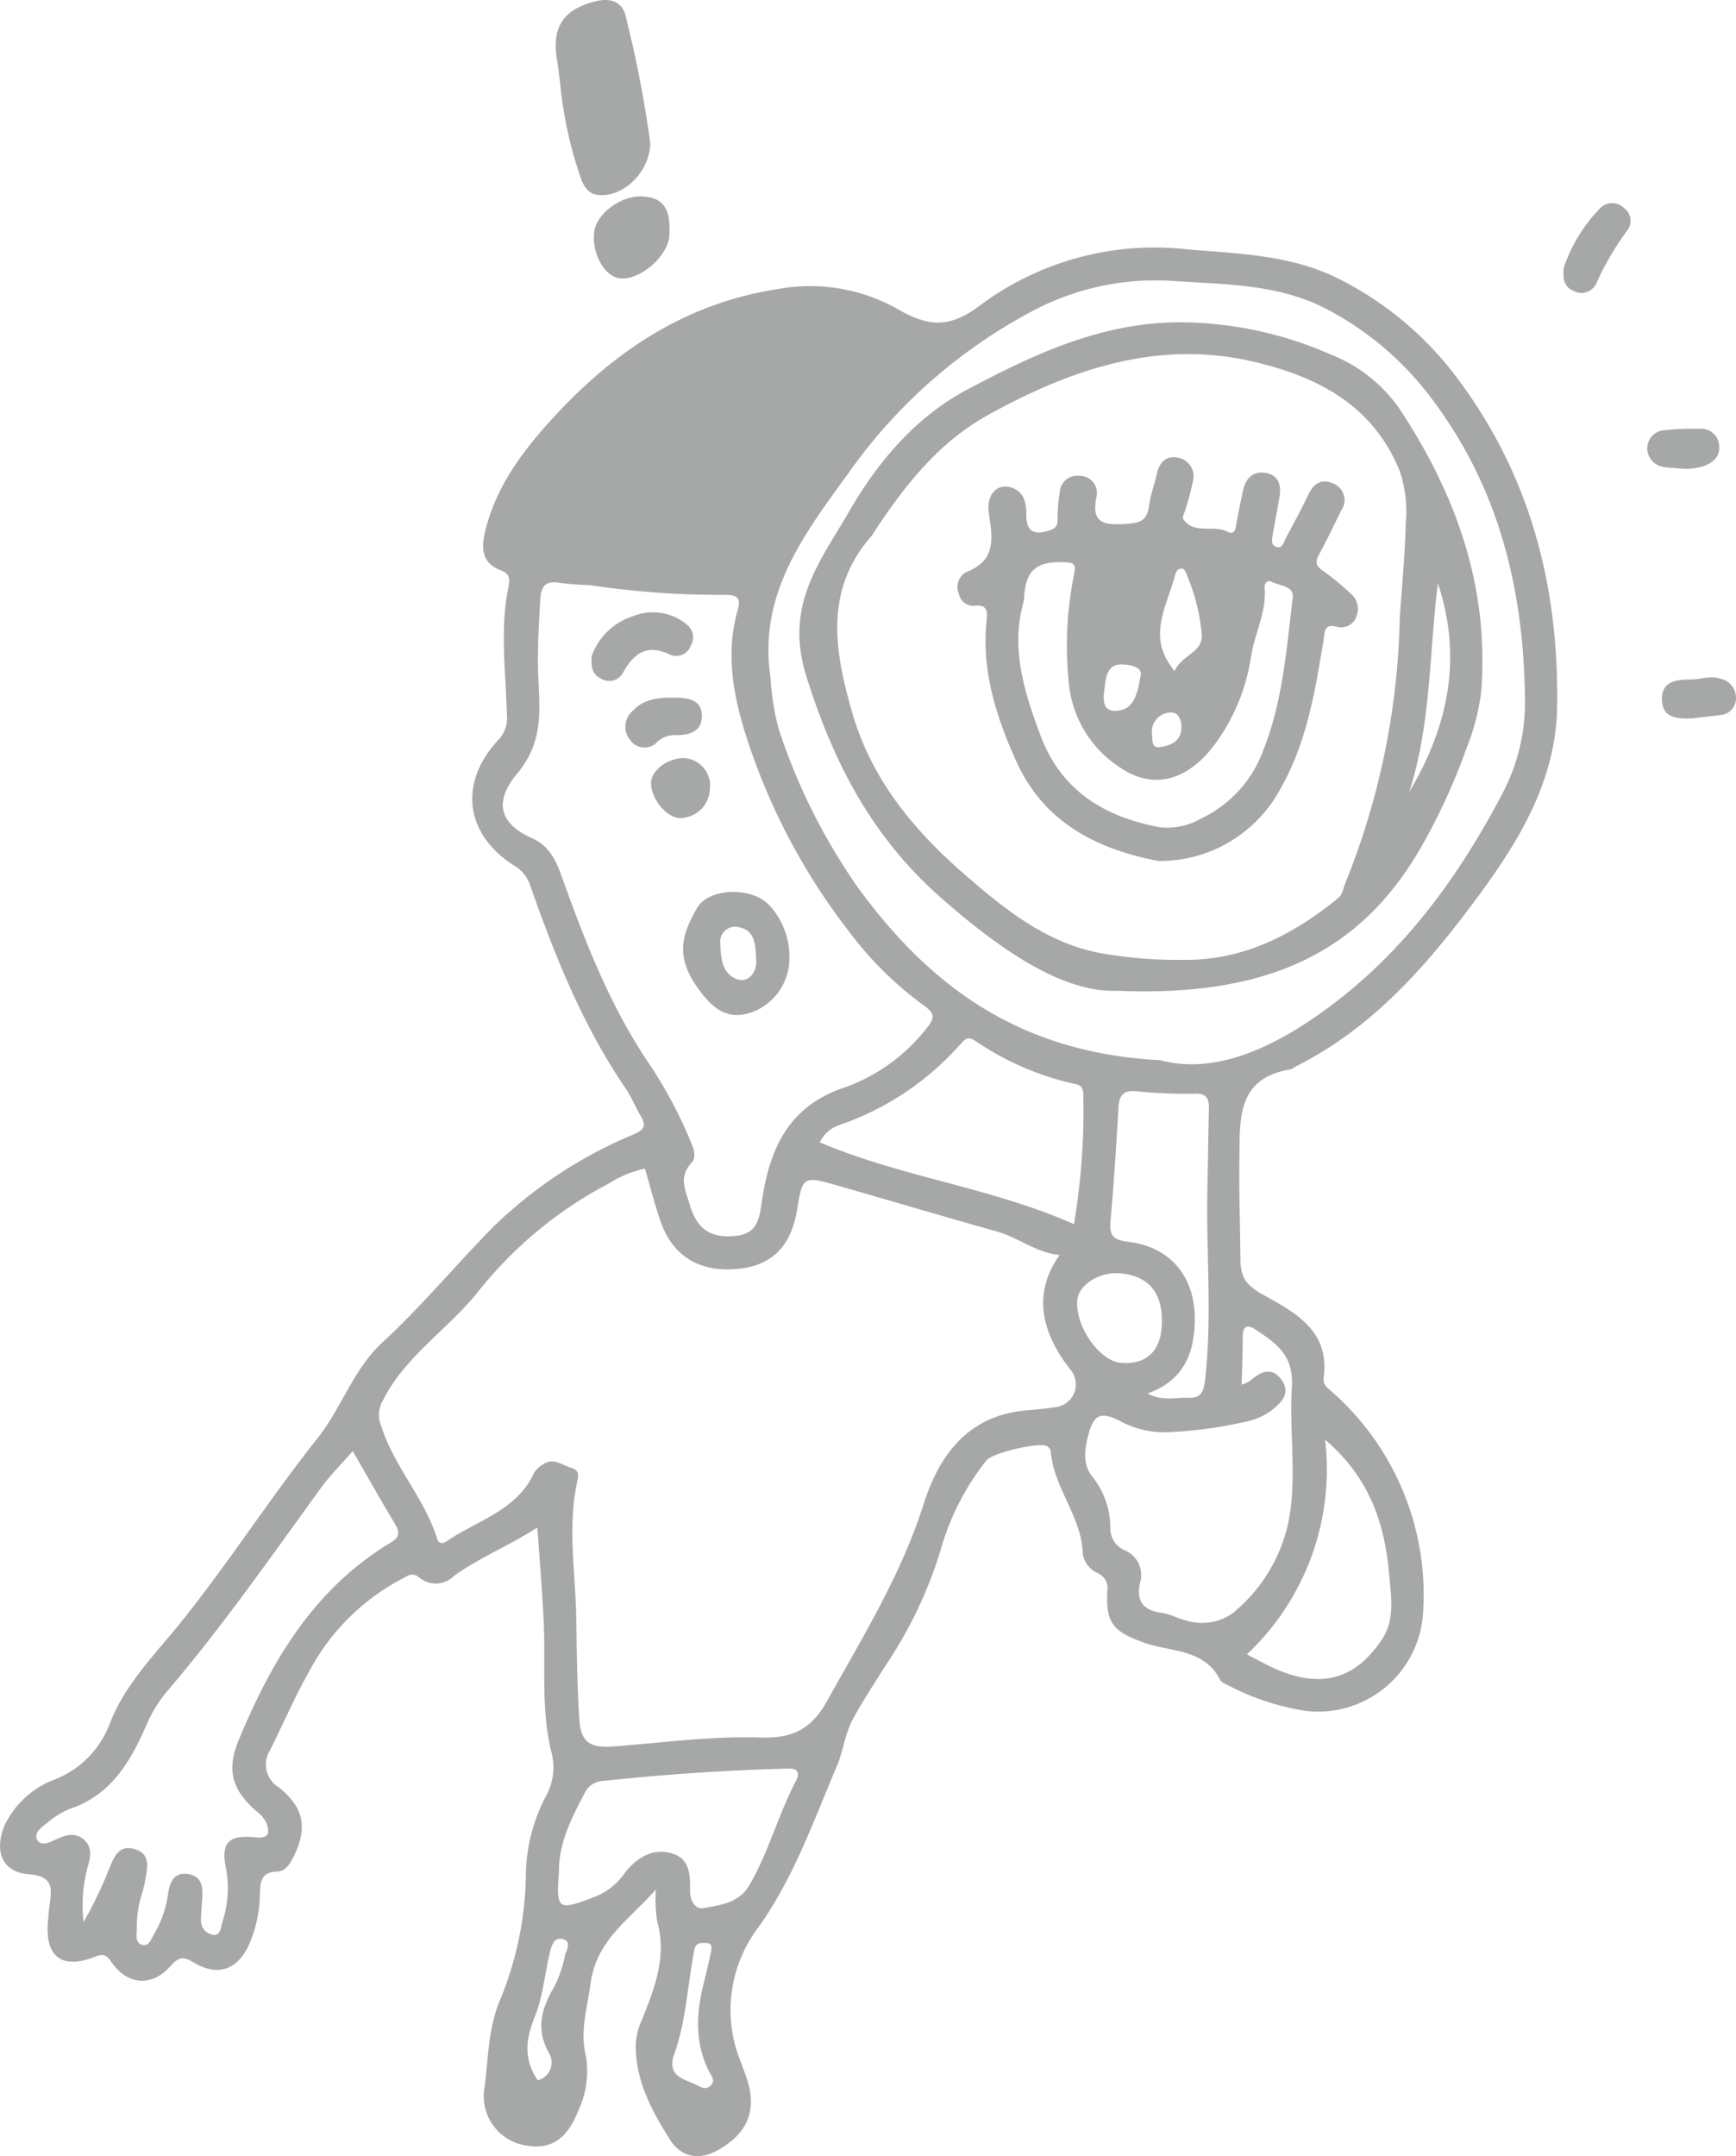 <svg xmlns="http://www.w3.org/2000/svg" width="171.937" height="213.486" viewBox="0 0 171.937 213.486"><defs><style>.a{fill:#a6a7a7;}</style></defs><g transform="translate(-710.808 -373.17)"><path class="a" d="M764.029,509.926c-2.841,1.84-5.77,2.975-8.294,4.826a2.528,2.528,0,0,1-3.371.149c-.744-.627-1.24-.149-1.811.144a22.083,22.083,0,0,0-9.1,9.08c-1.433,2.534-2.583,5.226-3.888,7.833a2.646,2.646,0,0,0,.871,3.708c2.446,1.962,2.829,3.969,1.538,6.669-.359.752-.84,1.628-1.672,1.652-1.65.049-1.723,1.028-1.755,2.248a12.909,12.909,0,0,1-1.057,4.95c-1.118,2.524-3.1,3.246-5.451,1.833-1-.6-1.472-.654-2.314.3-1.867,2.111-4.235,1.953-5.844-.315-.527-.744-.793-.92-1.714-.559-3.288,1.289-4.943-.066-4.6-3.617.047-.474.076-.95.139-1.421.22-1.64.5-2.944-2.07-3.149-2.661-.212-3.425-2.331-2.36-4.867a8.973,8.973,0,0,1,5.028-4.543,9.526,9.526,0,0,0,5.358-5.46c1.518-3.964,4.523-6.913,7.1-10.122,4.726-5.885,8.785-12.253,13.481-18.158,2.387-3,3.549-6.844,6.451-9.515,3.905-3.6,7.281-7.7,11.006-11.467A44.233,44.233,0,0,1,773.573,471c1.184-.52,1.206-.95.664-1.872-.515-.879-.893-1.843-1.465-2.68-4.257-6.224-7.015-13.147-9.49-20.2a3.423,3.423,0,0,0-1.508-1.828c-4.9-3.1-5.585-8.179-1.633-12.451a3.1,3.1,0,0,0,.871-2.5c-.1-4.2-.705-8.416.139-12.607.137-.683.232-1.347-.659-1.677-2.138-.791-2.019-2.417-1.553-4.211,1.042-4,3.352-7.225,6.041-10.249,6.18-6.949,13.457-11.98,22.881-13.425a17.64,17.64,0,0,1,11.824,1.967c2.907,1.684,5.058,2.024,8.123-.3a28.9,28.9,0,0,1,20.555-5.6c5.285.456,10.581.539,15.441,3.127a33.279,33.279,0,0,1,11,9.19c7.5,9.761,10.42,20.931,10.225,33-.115,7.164-3.642,13.073-7.772,18.678-5,6.781-10.427,13.076-18.146,16.93a2.253,2.253,0,0,1-.539.286c-5.329.869-4.955,5.016-5.011,8.834-.051,3.324.083,6.651.1,9.978.007,1.64.474,2.5,2.185,3.454,3.056,1.706,6.705,3.522,6.061,8.2a1.147,1.147,0,0,0,.4,1.084,26.783,26.783,0,0,1,9.444,22.254,10.414,10.414,0,0,1-11.572,9.708,24.459,24.459,0,0,1-7.7-2.521c-.3-.149-.7-.3-.832-.566-1.572-3.078-4.84-2.739-7.442-3.647-3.076-1.074-3.9-1.928-3.727-5.094a1.668,1.668,0,0,0-.92-1.809,2.521,2.521,0,0,1-1.5-1.845c-.088-3.644-2.756-6.437-3.154-9.954-.039-.344-.063-.63-.459-.8-.869-.369-5.343.686-5.934,1.421a25.271,25.271,0,0,0-4.572,8.987,42.774,42.774,0,0,1-5.314,11.167c-1.13,1.777-2.273,3.539-3.3,5.38-.837,1.5-.991,3.244-1.621,4.713-2.319,5.433-4.24,11.011-7.774,15.978a13.56,13.56,0,0,0-2.233,11.982c.307.969.7,1.911,1.03,2.875,1.1,3.2.19,5.524-2.793,7.206-1.87,1.057-3.659.752-4.8-1.069-1.806-2.885-3.434-5.865-3.356-9.456a6.479,6.479,0,0,1,.593-2.321c1.247-3.137,2.521-6.273,1.523-9.8a14.507,14.507,0,0,1-.129-3.137c-2.668,3.007-5.9,5-6.473,9.332-.325,2.438-1.076,4.689-.439,7.235a9.169,9.169,0,0,1-.8,5.382c-1.05,2.722-2.719,3.827-5.067,3.4a4.937,4.937,0,0,1-4.24-5.394c.447-3.019.334-6.085,1.609-9.07a33.7,33.7,0,0,0,2.541-12.476,17.109,17.109,0,0,1,1.962-7.623,5.848,5.848,0,0,0,.552-4.435c-1.062-4.333-.525-8.787-.767-13.186C764.493,515.994,764.249,513.046,764.029,509.926Zm10.659-35.53a10.362,10.362,0,0,0-3.517,1.433,40.634,40.634,0,0,0-13.081,10.833c-2.973,3.7-7.162,6.3-9.363,10.689a2.74,2.74,0,0,0-.215,2.363c1.235,4.081,4.308,7.232,5.575,11.282.229.735.727.454,1.123.188,2.988-2.011,6.8-2.973,8.492-6.654a2.452,2.452,0,0,1,.866-.842c1.047-.725,1.916.063,2.863.349.784.237.659.81.552,1.3-.988,4.528-.176,9.065-.1,13.6.056,3.327.081,6.656.3,9.974.154,2.373,1.133,2.868,3.476,2.687,4.8-.366,9.581-1.028,14.4-.876,2.976.093,4.992-.608,6.661-3.608,3.525-6.339,7.33-12.471,9.551-19.469,1.584-4.992,4.506-8.9,10.374-9.332.876-.066,1.757-.159,2.624-.3a2.262,2.262,0,0,0,1.55-3.725c-3.168-4.028-3.561-7.862-1.064-11.34-2.326-.227-4.093-1.74-6.244-2.343-5.414-1.516-10.8-3.127-16.208-4.665-2.868-.815-3.049-.666-3.532,2.419-.578,3.7-2.468,5.621-5.873,5.958-3.762.373-6.434-1.216-7.655-4.669C775.643,477.931,775.208,476.161,774.688,474.4Zm-5.534-57.788a23.9,23.9,0,0,1-2.844-.212c-1.445-.273-1.923.3-2,1.692-.127,2.441-.288,4.865-.2,7.323.12,3.405.627,6.63-2.094,9.883-2.5,2.985-1.474,5.08,1.5,6.388,1.6.7,2.324,2.094,2.9,3.715,2.316,6.454,4.779,12.837,8.66,18.58a43.842,43.842,0,0,1,4.045,7.516c.322.764.757,1.7.176,2.321-1.325,1.413-.576,2.773-.173,4.157.71,2.434,2.072,3.329,4.53,3.085,2.263-.225,2.365-1.809,2.644-3.627.771-5.04,2.629-9.229,8.145-11.067a17.929,17.929,0,0,0,8.162-5.9c.793-.984.8-1.45-.268-2.2a34.994,34.994,0,0,1-7.5-7.425,62.715,62.715,0,0,1-10.039-18.993c-1.357-4.174-2.168-8.428-.92-12.773.422-1.465-.4-1.474-1.33-1.491A86.423,86.423,0,0,1,769.155,416.608Zm56.593,47.053c5.47,1.46,11.331-1.262,16.8-5.346,7.508-5.6,12.844-12.991,17.123-21.18a19.265,19.265,0,0,0,2.177-9.227c-.125-10.782-2.529-20.8-9.141-29.618a30.823,30.823,0,0,0-10.384-8.944c-4.823-2.561-10.083-2.492-15.287-2.841a25.89,25.89,0,0,0-13.957,2.968,52.112,52.112,0,0,0-18.207,16.007c-4.369,6.034-8.968,11.96-7.76,20.216a26.449,26.449,0,0,0,.818,5.175,59.949,59.949,0,0,0,7.906,15.771C802.913,456.277,811.688,462.929,825.747,463.661Zm-80,38.7c-1.16,1.333-2.273,2.434-3.178,3.681-4.862,6.7-9.6,13.493-14.963,19.81a13.51,13.51,0,0,0-2.194,3.4c-1.609,3.737-3.532,7.174-7.772,8.565a8.579,8.579,0,0,0-2.226,1.411c-.542.4-1.291.981-.918,1.63.388.669,1.216.252,1.836-.034.962-.447,1.943-.776,2.844.064.835.779.559,1.777.307,2.683a14.564,14.564,0,0,0-.4,5.424,40.919,40.919,0,0,0,2.509-5.2c.479-1.174.913-2.47,2.517-2.033,1.633.444,1.3,1.826,1.094,3.044a9.568,9.568,0,0,1-.339,1.379,11.176,11.176,0,0,0-.513,3.41c0,.586-.188,1.408.486,1.64.747.254.947-.605,1.245-1.079a10.48,10.48,0,0,0,1.379-4.01c.173-1.086.569-2.08,1.9-1.919,1.421.171,1.574,1.274,1.477,2.455-.054.676-.115,1.355-.124,2.033a1.438,1.438,0,0,0,1.1,1.528c.835.171.845-.644,1-1.211a10.641,10.641,0,0,0,.4-5.214c-.564-2.658.161-3.5,2.944-3.21,1.452.151,1.311-.642,1.033-1.447a3.431,3.431,0,0,0-1.055-1.2c-2.429-2.168-2.885-4.1-1.655-7.059,3.254-7.843,7.479-14.943,15.014-19.474.959-.576.9-1.094.388-1.936C748.51,507.221,747.223,504.915,745.747,502.357Zm88.039-6.573a4.418,4.418,0,0,0,.823-.376c1.025-.91,2.16-1.467,3.129-.1.947,1.33-.02,2.253-1.04,3.058a6.614,6.614,0,0,1-2.6,1.1,42.772,42.772,0,0,1-7.447,1.013,9.188,9.188,0,0,1-4.911-1.1c-1.86-.949-2.6-.688-3.129,1.34-.386,1.467-.625,3,.471,4.281a8.062,8.062,0,0,1,1.691,4.9,2.388,2.388,0,0,0,1.4,2.27,2.633,2.633,0,0,1,1.55,3.2c-.408,1.894.327,2.763,2.175,3.01.793.1,1.535.544,2.324.727a5.26,5.26,0,0,0,4.674-.7,15.879,15.879,0,0,0,5.812-11.035c.364-3.805-.19-7.628.054-11.394.2-3.154-1.628-4.34-3.649-5.685-.759-.505-1.242-.286-1.225.761C833.9,492.542,833.827,494.026,833.785,495.783Zm-16.61-15.893a68.189,68.189,0,0,0,.925-12.8c0-.654-.2-.976-.871-1.1a27.9,27.9,0,0,1-9.649-4.137c-.51-.315-.908-.654-1.516.061a28.229,28.229,0,0,1-11.963,8.1,3.43,3.43,0,0,0-2.107,1.767C800.1,475.241,808.981,476.254,817.175,479.891Zm-51.008,64.13c-.3,3.769-.08,3.837,3.325,2.556a6.445,6.445,0,0,0,3.11-2.334c1.13-1.506,2.731-2.634,4.747-2.053,1.772.513,1.836,2.121,1.8,3.691-.02.864.456,1.88,1.286,1.735,1.684-.3,3.544-.5,4.572-2.246,1.931-3.288,2.871-7.02,4.65-10.379.278-.522.344-1.23-.7-1.2-6.168.154-12.317.574-18.451,1.225a2.078,2.078,0,0,0-1.765,1.159C767.39,538.7,766.131,541.245,766.167,544.021Zm58.3-47.359c1.448.776,2.753.376,4,.417,1.152.039,1.538-.393,1.694-1.767.708-6.234.107-12.466.227-18.695.054-2.707.083-5.419.151-8.128.027-1.062-.229-1.574-1.484-1.528a45.69,45.69,0,0,1-5.69-.237c-1.235-.11-1.7.33-1.775,1.543-.222,3.793-.466,7.584-.8,11.37-.122,1.382.3,1.826,1.709,1.989,4.293.5,6.713,3.547,6.642,7.8C829.087,492.766,828.013,495.366,824.466,496.662Zm9.834,25.827c1.215.608,2.207,1.2,3.263,1.618,4.328,1.726,7.5.735,10.061-3.017,1.352-1.98.964-4.14.788-6.29-.415-5.109-1.875-9.747-6.366-13.571A25.125,25.125,0,0,1,834.3,522.489Zm-8.441-32.376c.237-3.3-1.174-5.114-4.157-5.363-2.011-.166-4.089,1.159-4.206,2.685-.2,2.57,2.2,6,4.332,6.185C824.227,493.828,825.686,492.559,825.86,490.113Zm-48.391,72.28c-.43,1.877,1.052,2.136,2.187,2.658.471.217.969.637,1.5.166.574-.508.078-1.028-.132-1.45-1.428-2.846-1.267-5.768-.515-8.736.249-.984.486-1.972.688-2.968.093-.449.244-1.013-.539-1.006-.469,0-.935-.022-1.069.647C778.879,555.278,778.77,558.971,777.469,562.393Zm-13.406,2.26a1.8,1.8,0,0,0,1.121-2.675c-1.347-2.4-.749-4.457.535-6.61a11.956,11.956,0,0,0,1.04-3.049c.142-.527.649-1.33-.083-1.6-.976-.364-1.242.6-1.411,1.3-.508,2.092-.671,4.313-1.467,6.28C762.889,560.533,762.616,562.537,764.063,564.654Z" transform="translate(0 14.49)"/><path class="a" d="M742.728,387.384c-.12,3.024-2.839,5.35-5.165,5.092-.915-.1-1.357-.732-1.679-1.56a40.168,40.168,0,0,1-2.089-9.488c-.1-.737-.164-1.482-.293-2.211-.583-3.339.571-5.138,3.871-5.934,1.367-.33,2.583.032,2.907,1.474A113.471,113.471,0,0,1,742.728,387.384Z" transform="translate(32.49 0)"/><path class="a" d="M742.377,385.03c-.137,2.046-2.873,4.421-4.865,4.225-1.523-.151-2.788-2.358-2.587-4.518.173-1.855,2.646-3.715,4.784-3.6C741.8,381.258,742.553,382.359,742.377,385.03Z" transform="translate(34.72 11.478)"/><path class="a" d="M774.289,387.769a15.562,15.562,0,0,1,3.6-5.865,1.679,1.679,0,0,1,2.4.024,1.565,1.565,0,0,1,.264,2.207,28.278,28.278,0,0,0-3.049,5.211,1.615,1.615,0,0,1-2.263.749C774.362,389.727,774.14,388.98,774.289,387.769Z" transform="translate(91.408 11.875)"/><path class="a" d="M781.142,404.716c-1.362.007-2.8,0-2.895-1.765-.093-1.821,1.25-2.1,2.77-2.087,1,.01,2-.425,3-.088a1.937,1.937,0,0,1,1.562,1.88,1.67,1.67,0,0,1-1.64,1.726C783.009,404.511,782.074,404.606,781.142,404.716Z" transform="translate(97.166 39.594)"/><path class="a" d="M780.586,394.463c-.859-.1-1.784.041-2.453-.727a1.8,1.8,0,0,1,1.2-3.027,23.184,23.184,0,0,1,3.449-.142,1.78,1.78,0,0,1,1.982,1.643c.117,1.1-.564,1.694-1.574,2.065A6.207,6.207,0,0,1,780.586,394.463Z" transform="translate(96.309 25.065)"/><path class="a" d="M749.044,416.205a5.657,5.657,0,0,1-3.918,5.126c-2.109.669-3.517-.366-4.718-1.894-2.639-3.351-2.224-5.553-.471-8.538,1.15-1.955,5.368-2.07,7.093-.268A7.508,7.508,0,0,1,749.044,416.205Zm-6.83-1.731c.029,1.447.2,3.056,1.716,3.539,1.074.344,1.916-.742,1.838-1.887-.09-1.281.015-2.949-1.7-3.276A1.473,1.473,0,0,0,742.214,414.475Z" transform="translate(39.938 52.136)"/><path class="a" d="M734.835,402.325a6.375,6.375,0,0,1,4.1-3.937,5.231,5.231,0,0,1,5.343.852,1.6,1.6,0,0,1,.376,2.041,1.54,1.54,0,0,1-2,.945c-2.316-1.14-3.649-.207-4.743,1.8a1.539,1.539,0,0,1-2.145.552C735.014,404.222,734.708,403.572,734.835,402.325Z" transform="translate(34.581 35.793)"/><path class="a" d="M741.254,401.475c1.225.027,2.468.239,2.509,1.745.044,1.6-1.218,1.965-2.536,1.965a2.543,2.543,0,0,0-1.843.632,1.719,1.719,0,0,1-2.687-.112,2.053,2.053,0,0,1,.232-2.934C738.091,401.512,739.668,401.441,741.254,401.475Z" transform="translate(36.558 40.777)"/><path class="a" d="M743.048,407.015a2.969,2.969,0,0,1-3.066,2.839c-1.345-.129-2.831-2.048-2.753-3.549.066-1.242,1.77-2.458,3.327-2.377A2.723,2.723,0,0,1,743.048,407.015Z" transform="translate(38.065 44.313)"/><path class="a" d="M774.695,452.433c-5.4.215-11.648-4.106-17.514-9.285-6.71-5.927-10.574-13.266-13.261-21.9-2.2-7.057,1.435-11.382,4.281-16.317,2.829-4.914,6.605-9.336,11.655-12.017,6.554-3.473,13.235-6.651,21.077-6.669a37.355,37.355,0,0,1,14.958,3.2,14.858,14.858,0,0,1,6.886,5.514c5.553,8.443,8.782,17.54,8,27.814a22.205,22.205,0,0,1-1.477,5.687,59.951,59.951,0,0,1-4.4,9.607C798.894,448.677,789.574,453.068,774.695,452.433ZM802.709,415.5c.22-3.271.527-6.322.591-9.378a12.376,12.376,0,0,0-.6-5.153c-2.683-6.627-8.289-9.393-14.572-10.845-9.466-2.187-18.148.823-26.293,5.353-4.765,2.651-8.15,6.908-11.126,11.438a4.494,4.494,0,0,1-.337.51c-4.694,5.355-3.642,11.362-1.916,17.406,1.9,6.654,6.127,11.743,11.24,16.161,3.908,3.381,7.916,6.632,13.213,7.686a44.255,44.255,0,0,0,8.519.7c5.844.024,10.74-2.5,15.163-6.107.457-.373.5-.932.7-1.435A73.992,73.992,0,0,0,802.709,415.5Zm3.771-3.405c-.869,6.905-.654,13.945-2.849,20.677C807.512,426.281,808.943,419.454,806.48,412.092Z" transform="translate(46.737 18.837)"/><path class="a" d="M769.539,431.7c-6.373-1.216-11.416-3.991-14.077-9.881-1.958-4.335-3.425-8.87-2.951-13.774.085-.9.237-1.8-1.245-1.611a1.457,1.457,0,0,1-1.484-1.181,1.7,1.7,0,0,1,.715-2.153c3-1.142,2.631-3.373,2.253-5.8-.281-1.814.761-2.973,2.111-2.609,1.381.373,1.6,1.518,1.6,2.741,0,1.677.769,2.031,2.3,1.533.691-.227.8-.517.8-1.135a16.028,16.028,0,0,1,.21-2.629,1.731,1.731,0,0,1,1.979-1.631,1.691,1.691,0,0,1,1.691,1.931c-.627,2.8.671,2.963,2.956,2.819,1.44-.09,2.031-.4,2.219-1.789.144-1.067.527-2.1.764-3.154.264-1.179.95-1.87,2.16-1.6a1.875,1.875,0,0,1,1.408,2.37,26.7,26.7,0,0,1-.73,2.741c-.088.327-.339.784-.21.967,1.1,1.562,2.975.522,4.379,1.24.774.4.8-.4.9-.923.2-1.062.41-2.126.647-3.183.252-1.128.91-1.879,2.133-1.726,1.269.161,1.657,1.086,1.486,2.243-.2,1.338-.488,2.663-.708,4-.064.388-.151.893.325,1.072.649.244.749-.364.957-.762.752-1.443,1.552-2.863,2.238-4.338.512-1.1,1.281-1.667,2.414-1.184a1.761,1.761,0,0,1,.864,2.7c-.722,1.455-1.406,2.931-2.19,4.355-.42.762-.3,1.159.425,1.645a23.862,23.862,0,0,1,2.67,2.2,1.944,1.944,0,0,1,.627,2.216,1.572,1.572,0,0,1-1.943,1.094c-1.342-.332-1.2.564-1.337,1.367-.837,5.023-1.655,10.086-4.213,14.575A13.552,13.552,0,0,1,769.539,431.7Zm.115-3.344a6.71,6.71,0,0,0,4.145-.874,12.012,12.012,0,0,0,6.127-6.742c1.938-4.857,2.3-10,2.919-15.087.146-1.206-1.274-1.186-2.055-1.584-.469-.239-.764.11-.725.618.186,2.375-.981,4.479-1.343,6.747a19.479,19.479,0,0,1-3.62,8.753c-2.712,3.61-6.1,4.484-9.346,2.265a11.192,11.192,0,0,1-5.07-8.223,35.662,35.662,0,0,1,.508-10.938c.2-1.018-.042-1.13-.92-1.169-2.795-.127-3.876.774-4.032,3.481a1.855,1.855,0,0,1-.042.405c-1.33,4.667.078,9.022,1.677,13.291C759.9,424.717,764.2,427.346,769.653,428.354Zm1.477-15.436c.693-1.653,2.929-1.853,2.692-3.764a19.106,19.106,0,0,0-1.421-5.67c-.142-.31-.21-.745-.578-.737-.461.01-.578.442-.691.857-.779,2.868-2.543,5.68-.425,8.69C770.747,412.349,770.784,412.406,771.13,412.918Zm-3.359.481c.268-.888-1-1.15-1.882-1.164-1.5-.024-1.562,1.438-1.689,2.46-.1.81-.317,2.177,1.113,2.138C766.954,416.787,767.437,415.474,767.771,413.4Zm1.113,5.5c.129.715-.173,1.692.911,1.509.976-.166,1.953-.532,2.024-1.843.046-.869-.332-1.64-1.116-1.572A1.928,1.928,0,0,0,768.884,418.9Z" transform="translate(55.996 26.721)"/></g></svg>